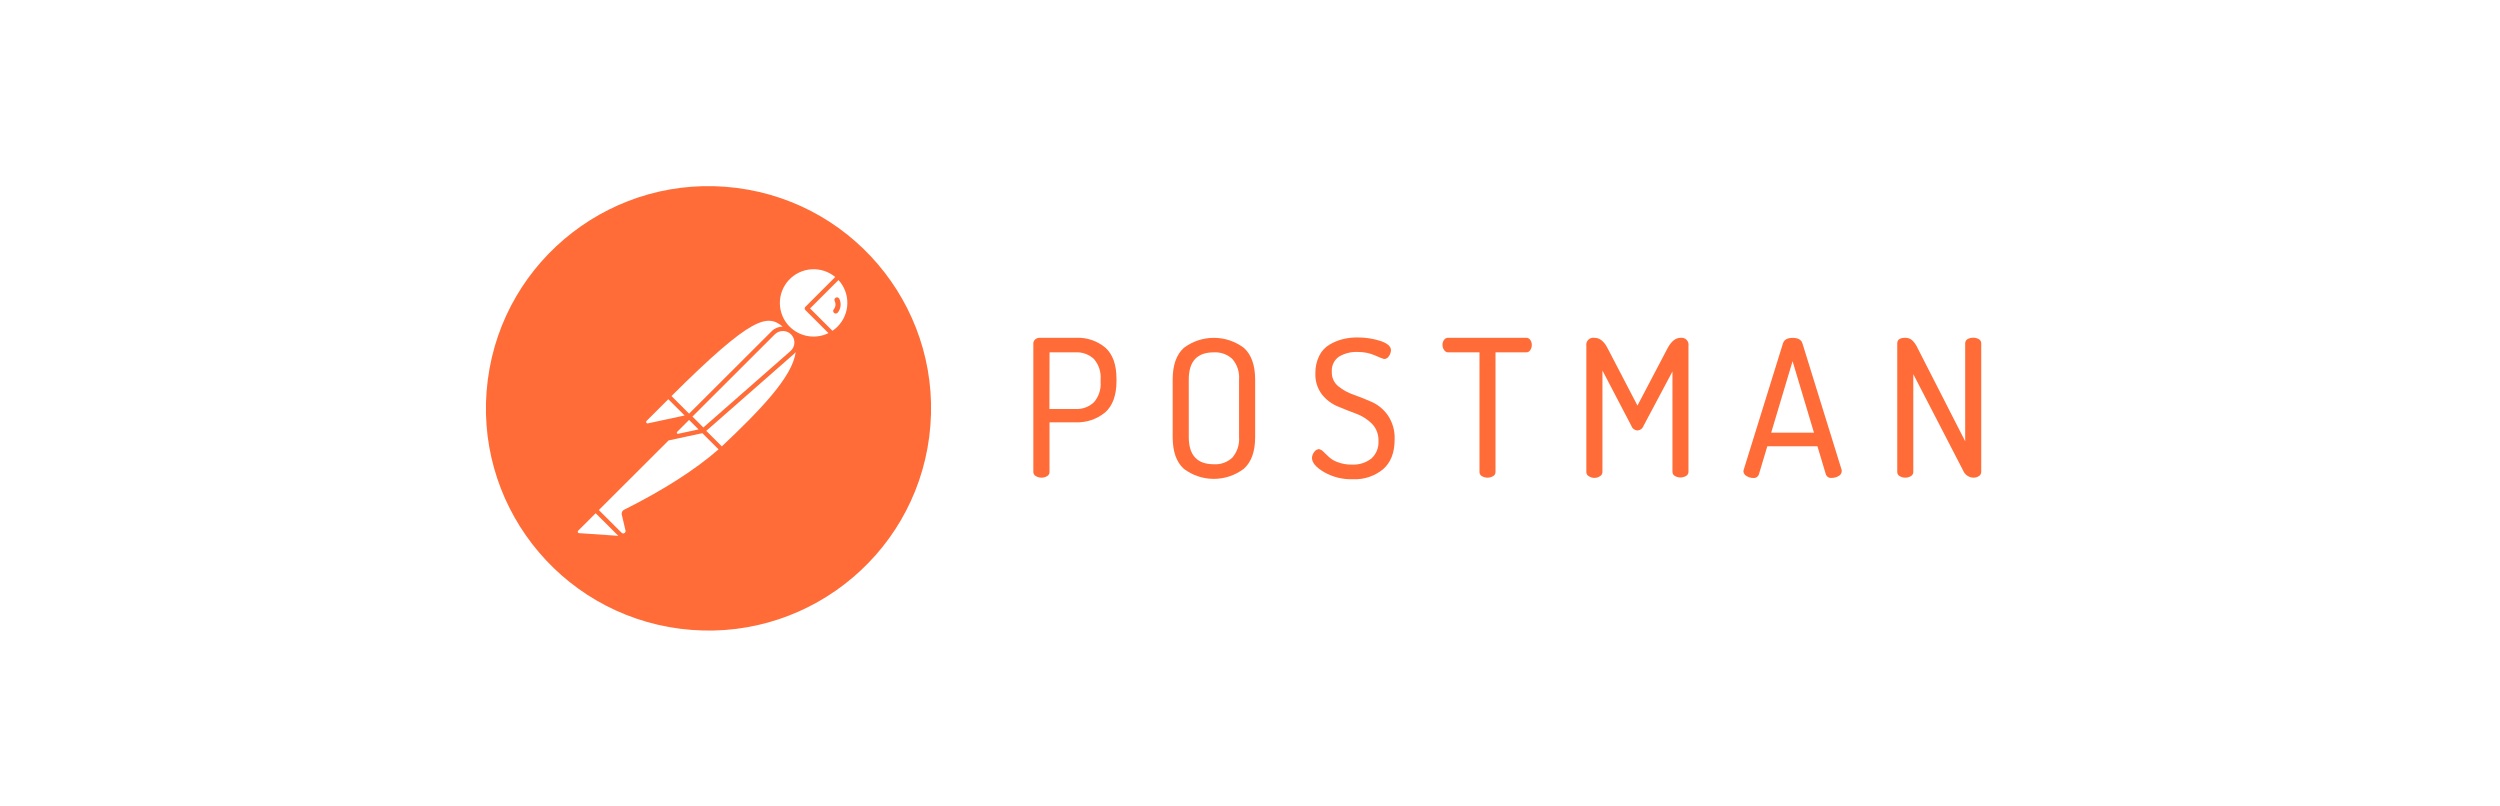 <svg width="180" height="58" viewBox="0 0 180 58" fill="none" xmlns="http://www.w3.org/2000/svg">
<g clip-path="url(#clip0_3274_19488)">
<path d="M74.4 33.978V24.721C74.4 24.667 74.412 24.614 74.435 24.565C74.458 24.516 74.491 24.473 74.532 24.439C74.625 24.358 74.745 24.316 74.868 24.321H77.473C78.244 24.284 79.001 24.54 79.592 25.037C80.123 25.514 80.388 26.267 80.388 27.296V27.42C80.388 28.448 80.118 29.204 79.579 29.685C78.976 30.187 78.207 30.444 77.424 30.406H75.565V33.978C75.567 34.039 75.552 34.099 75.522 34.153C75.493 34.206 75.449 34.25 75.395 34.281C75.272 34.353 75.132 34.392 74.989 34.392C74.846 34.392 74.705 34.353 74.582 34.281C74.527 34.252 74.48 34.208 74.448 34.155C74.416 34.101 74.4 34.04 74.4 33.978ZM75.557 29.447H77.426C77.671 29.462 77.918 29.426 78.149 29.342C78.381 29.257 78.592 29.126 78.77 28.956C79.116 28.549 79.286 28.023 79.244 27.491V27.321C79.286 26.789 79.116 26.262 78.77 25.856C78.592 25.686 78.38 25.556 78.149 25.472C77.918 25.388 77.671 25.353 77.426 25.369H75.567L75.557 29.447Z" fill="#FF6C37"/>
<path d="M84.433 31.47V27.323C84.433 26.288 84.701 25.529 85.238 25.044C85.861 24.577 86.618 24.324 87.397 24.324C88.176 24.324 88.934 24.577 89.557 25.044C90.098 25.528 90.367 26.288 90.37 27.323V31.471C90.37 32.509 90.099 33.269 89.557 33.75C88.935 34.223 88.175 34.479 87.394 34.479C86.613 34.479 85.853 34.223 85.231 33.75C84.698 33.265 84.433 32.512 84.433 31.47ZM85.592 31.47C85.592 32.774 86.191 33.426 87.394 33.426C87.639 33.443 87.886 33.408 88.117 33.324C88.349 33.24 88.56 33.109 88.738 32.939C89.082 32.53 89.253 32.003 89.212 31.47V27.323C89.233 27.06 89.202 26.794 89.12 26.543C89.039 26.291 88.908 26.058 88.737 25.857C88.558 25.687 88.347 25.557 88.115 25.473C87.884 25.389 87.638 25.354 87.392 25.369C86.189 25.369 85.591 26.021 85.591 27.322L85.592 31.47Z" fill="#FF6C37"/>
<path d="M94.463 32.972C94.467 32.817 94.523 32.667 94.621 32.546C94.657 32.488 94.706 32.439 94.765 32.403C94.823 32.367 94.888 32.344 94.957 32.337C95.079 32.359 95.19 32.421 95.273 32.512C95.4 32.626 95.535 32.754 95.673 32.894C95.86 33.068 96.082 33.199 96.325 33.28C96.647 33.401 96.989 33.458 97.333 33.45C97.838 33.48 98.337 33.325 98.738 33.016C98.914 32.856 99.051 32.659 99.139 32.439C99.228 32.219 99.265 31.981 99.249 31.745C99.259 31.518 99.222 31.292 99.142 31.08C99.062 30.868 98.94 30.674 98.783 30.511C98.463 30.192 98.078 29.946 97.654 29.79C97.21 29.625 96.77 29.454 96.309 29.259C95.863 29.071 95.472 28.772 95.173 28.392C94.849 27.957 94.684 27.424 94.707 26.883C94.697 26.446 94.791 26.014 94.983 25.622C95.145 25.288 95.4 25.008 95.719 24.817C96.018 24.64 96.34 24.506 96.677 24.42C97.023 24.335 97.379 24.293 97.736 24.296C98.29 24.293 98.841 24.376 99.37 24.541C99.887 24.711 100.15 24.938 100.15 25.213C100.143 25.361 100.095 25.505 100.012 25.627C99.978 25.693 99.926 25.748 99.863 25.788C99.799 25.827 99.727 25.848 99.652 25.849C99.44 25.782 99.233 25.7 99.034 25.603C98.631 25.424 98.194 25.335 97.753 25.341C97.282 25.32 96.814 25.437 96.408 25.677C96.235 25.798 96.096 25.962 96.005 26.153C95.914 26.344 95.875 26.555 95.891 26.766C95.881 26.962 95.917 27.158 95.996 27.337C96.075 27.517 96.194 27.676 96.345 27.801C96.682 28.077 97.067 28.289 97.481 28.427C97.928 28.585 98.371 28.763 98.825 28.965C99.279 29.183 99.666 29.518 99.948 29.936C100.276 30.441 100.439 31.035 100.414 31.637C100.414 32.585 100.139 33.297 99.587 33.781C98.974 34.286 98.193 34.544 97.399 34.504C96.675 34.528 95.958 34.35 95.329 33.99C94.745 33.645 94.463 33.305 94.463 32.972Z" fill="#FF6C37"/>
<path d="M103.858 24.832C103.855 24.704 103.894 24.579 103.969 24.475C104.001 24.425 104.046 24.384 104.099 24.357C104.152 24.329 104.212 24.317 104.271 24.32H109.877C109.937 24.317 109.996 24.329 110.049 24.357C110.103 24.384 110.148 24.425 110.18 24.475C110.253 24.579 110.292 24.704 110.291 24.832C110.294 24.965 110.255 25.097 110.18 25.208C110.149 25.259 110.104 25.302 110.051 25.33C109.997 25.359 109.937 25.372 109.877 25.369H107.676V33.978C107.678 34.039 107.663 34.1 107.633 34.153C107.603 34.206 107.559 34.25 107.506 34.281C107.383 34.353 107.242 34.392 107.099 34.392C106.956 34.392 106.816 34.353 106.693 34.281C106.639 34.25 106.595 34.206 106.566 34.153C106.536 34.1 106.521 34.039 106.523 33.978V25.369H104.288C104.228 25.373 104.169 25.36 104.116 25.333C104.062 25.306 104.017 25.265 103.985 25.215C103.902 25.104 103.858 24.97 103.858 24.832Z" fill="#FF6C37"/>
<path d="M114.217 33.978V24.902C114.195 24.77 114.226 24.636 114.304 24.527C114.381 24.419 114.498 24.346 114.63 24.324C114.69 24.314 114.751 24.314 114.811 24.324C115.178 24.324 115.483 24.566 115.736 25.053L117.897 29.201L120.075 25.053C120.341 24.566 120.646 24.324 120.996 24.324C121.127 24.303 121.261 24.334 121.369 24.412C121.476 24.49 121.549 24.608 121.57 24.739C121.57 24.741 121.57 24.742 121.57 24.744C121.578 24.792 121.578 24.841 121.57 24.889V33.964C121.572 34.025 121.557 34.086 121.527 34.139C121.497 34.192 121.453 34.236 121.4 34.267C121.277 34.339 121.137 34.378 120.994 34.378C120.85 34.378 120.71 34.339 120.587 34.267C120.534 34.236 120.49 34.192 120.46 34.139C120.431 34.086 120.416 34.025 120.417 33.964V26.744L118.337 30.657C118.304 30.752 118.243 30.835 118.162 30.895C118.081 30.955 117.984 30.989 117.884 30.993C117.787 30.986 117.694 30.95 117.618 30.89C117.542 30.83 117.486 30.749 117.456 30.657L115.376 26.677V33.978C115.378 34.039 115.363 34.099 115.333 34.153C115.303 34.206 115.26 34.25 115.207 34.281C115.092 34.361 114.956 34.405 114.817 34.408C114.673 34.412 114.531 34.374 114.41 34.297C114.35 34.269 114.299 34.224 114.265 34.167C114.23 34.11 114.213 34.044 114.217 33.978Z" fill="#FF6C37"/>
<path d="M125.525 33.914C125.528 33.876 125.537 33.838 125.553 33.803L128.372 24.727C128.453 24.462 128.685 24.327 129.075 24.327C129.465 24.327 129.697 24.462 129.777 24.727L132.603 33.847C132.6 33.863 132.6 33.88 132.603 33.897C132.607 33.91 132.607 33.924 132.603 33.937C132.6 34.008 132.577 34.077 132.537 34.137C132.497 34.196 132.442 34.243 132.378 34.273C132.227 34.367 132.051 34.413 131.874 34.408C131.785 34.42 131.696 34.401 131.62 34.353C131.545 34.306 131.488 34.234 131.46 34.149L130.856 32.133H127.246L126.642 34.148C126.615 34.235 126.558 34.309 126.481 34.358C126.404 34.407 126.312 34.426 126.222 34.413C126.057 34.413 125.895 34.365 125.756 34.275C125.687 34.243 125.628 34.192 125.588 34.128C125.547 34.064 125.525 33.99 125.525 33.914ZM127.525 31.154H130.607L129.065 26.004L127.525 31.154Z" fill="#FF6C37"/>
<path d="M136.602 33.978V24.721C136.602 24.456 136.793 24.321 137.18 24.321C137.358 24.317 137.532 24.377 137.67 24.49C137.834 24.65 137.966 24.84 138.06 25.048L141.493 31.771V24.714C141.493 24.654 141.508 24.594 141.538 24.542C141.567 24.49 141.611 24.447 141.663 24.417C141.788 24.35 141.928 24.314 142.069 24.314C142.212 24.314 142.351 24.35 142.476 24.417C142.529 24.447 142.572 24.49 142.602 24.542C142.632 24.594 142.648 24.653 142.648 24.714V33.978C142.65 34.039 142.634 34.1 142.604 34.153C142.574 34.206 142.53 34.251 142.476 34.281C142.355 34.357 142.213 34.396 142.07 34.392C141.911 34.383 141.757 34.33 141.628 34.237C141.499 34.144 141.399 34.016 141.34 33.867L137.757 26.939V33.978C137.759 34.039 137.744 34.099 137.714 34.153C137.684 34.206 137.641 34.25 137.588 34.281C137.465 34.353 137.324 34.392 137.181 34.392C137.038 34.392 136.897 34.353 136.774 34.281C136.72 34.251 136.676 34.207 136.646 34.153C136.615 34.1 136.6 34.039 136.602 33.978Z" fill="#FF6C37"/>
<path d="M60.181 21.427C60.16 21.438 60.14 21.453 60.124 21.471C60.108 21.489 60.095 21.511 60.087 21.534C60.08 21.557 60.076 21.581 60.078 21.605C60.079 21.63 60.086 21.654 60.097 21.675C60.145 21.772 60.164 21.88 60.152 21.987C60.139 22.093 60.096 22.195 60.027 22.277C59.998 22.315 59.984 22.363 59.989 22.411C59.995 22.459 60.018 22.503 60.056 22.534C60.093 22.564 60.14 22.579 60.188 22.576C60.236 22.572 60.281 22.549 60.313 22.513C60.428 22.375 60.5 22.207 60.52 22.029C60.541 21.85 60.509 21.67 60.429 21.51C60.407 21.466 60.368 21.433 60.322 21.418C60.276 21.402 60.225 21.406 60.181 21.427Z" fill="#FF6C37"/>
<path d="M53.053 13.532C44.274 12.408 36.244 18.6 35.118 27.366C33.992 36.132 40.193 44.145 48.972 45.27C57.751 46.394 65.781 40.202 66.906 31.439C68.031 22.676 61.831 14.657 53.053 13.532ZM56.352 23.513C56.055 23.517 55.771 23.637 55.561 23.847L49.614 29.782L48.347 28.515C54.205 22.681 55.261 22.625 56.352 23.513ZM49.856 29.994L55.786 24.073C55.941 23.919 56.151 23.832 56.37 23.832C56.589 23.832 56.8 23.919 56.955 24.073C57.035 24.153 57.097 24.248 57.139 24.353C57.18 24.458 57.2 24.57 57.196 24.683C57.193 24.796 57.166 24.907 57.118 25.009C57.069 25.111 57.001 25.202 56.916 25.276L50.641 30.779L49.856 29.994ZM50.297 30.918L48.828 31.234C48.811 31.238 48.793 31.236 48.777 31.229C48.761 31.221 48.747 31.209 48.739 31.193C48.73 31.177 48.727 31.16 48.73 31.142C48.732 31.124 48.74 31.108 48.753 31.096L49.614 30.235L50.297 30.918ZM46.553 30.306L48.119 28.743L49.293 29.915L46.649 30.483C46.627 30.487 46.604 30.485 46.584 30.475C46.563 30.466 46.546 30.45 46.535 30.43C46.525 30.41 46.52 30.388 46.524 30.365C46.527 30.343 46.537 30.322 46.553 30.306ZM41.685 38.386C41.666 38.384 41.648 38.377 41.633 38.364C41.618 38.352 41.607 38.337 41.601 38.318C41.594 38.3 41.593 38.281 41.598 38.262C41.602 38.243 41.612 38.226 41.625 38.213L42.888 36.952L44.52 38.58L41.685 38.386ZM44.924 36.709C44.864 36.741 44.816 36.791 44.788 36.852C44.759 36.914 44.752 36.983 44.767 37.049L45.038 38.204C45.045 38.239 45.041 38.275 45.025 38.308C45.01 38.34 44.985 38.367 44.954 38.385C44.922 38.402 44.886 38.409 44.851 38.405C44.815 38.4 44.782 38.385 44.756 38.36L43.116 36.724L48.139 31.71L50.57 31.188L51.736 32.353C50.059 33.819 47.767 35.285 44.924 36.708V36.709ZM51.972 32.139L50.852 31.021L57.127 25.518C57.185 25.467 57.238 25.41 57.285 25.348C57.087 27.145 54.575 29.677 51.974 32.138L51.972 32.139ZM56.855 23.523C56.414 23.08 56.162 22.485 56.15 21.861C56.138 21.237 56.366 20.632 56.788 20.172C57.211 19.712 57.794 19.432 58.418 19.389C59.041 19.347 59.657 19.546 60.138 19.944L57.984 22.095C57.969 22.11 57.958 22.127 57.949 22.147C57.941 22.166 57.937 22.187 57.937 22.208C57.937 22.229 57.941 22.25 57.949 22.269C57.958 22.288 57.969 22.306 57.984 22.321L59.65 23.984C59.194 24.208 58.68 24.284 58.179 24.201C57.678 24.118 57.216 23.881 56.858 23.522L56.855 23.523ZM60.297 23.523C60.187 23.633 60.066 23.731 59.937 23.817L58.323 22.207L60.371 20.163C60.794 20.625 61.023 21.232 61.009 21.858C60.995 22.483 60.74 23.079 60.296 23.522L60.297 23.523Z" fill="#FF6C37"/>
</g>
<defs>
<clipPath id="clip0_3274_19488">
<rect width="109.027" height="32" fill="white" transform="translate(34.986 13.4)"/>
</clipPath>
</defs>
</svg>
